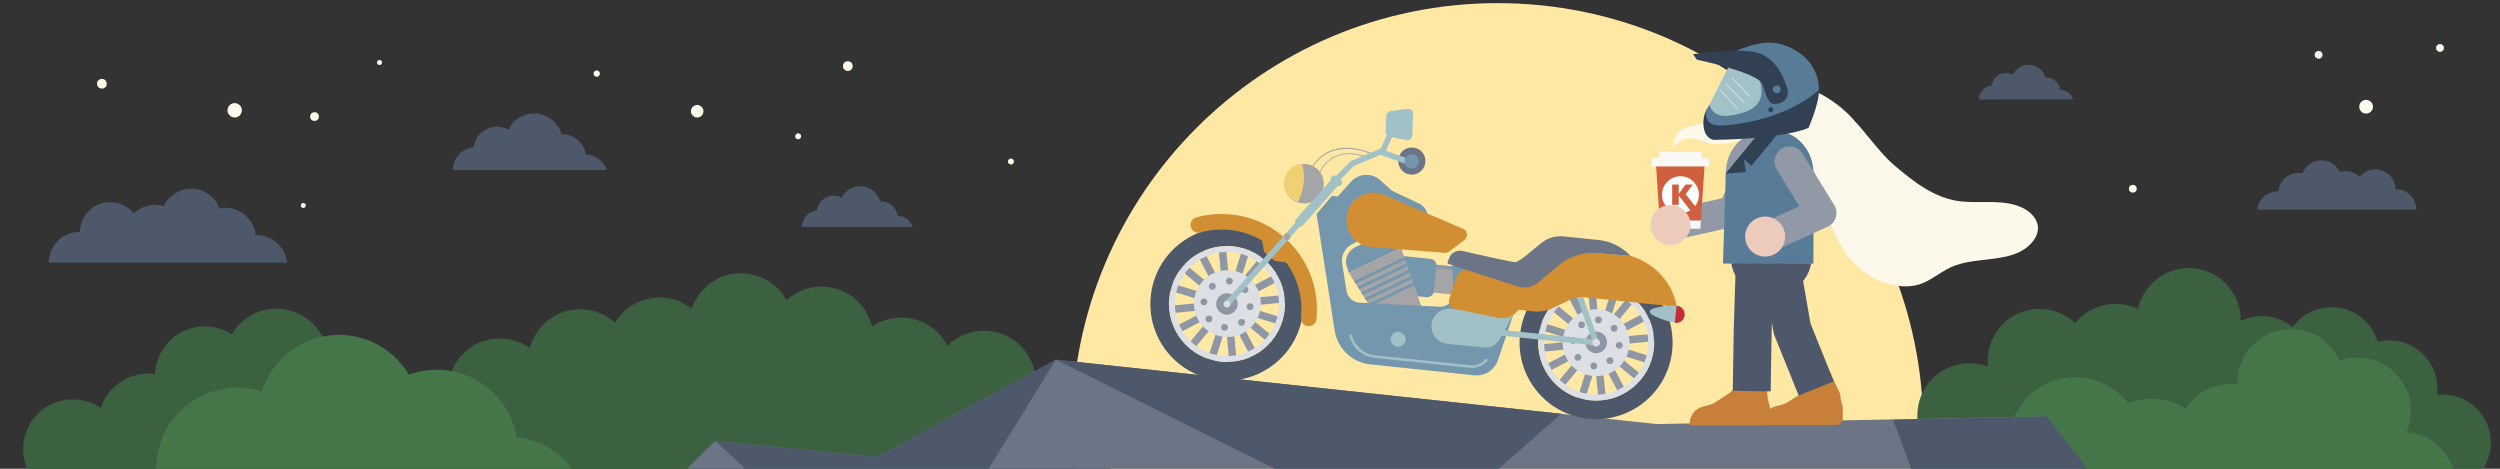 <?xml version="1.0" encoding="utf-8"?>
<!-- Generator: Adobe Illustrator 27.0.0, SVG Export Plug-In . SVG Version: 6.00 Build 0)  -->
<svg version="1.1" id="Layer_1" xmlns="http://www.w3.org/2000/svg" xmlns:xlink="http://www.w3.org/1999/xlink" x="0px" y="0px"
	 viewBox="0 0 1600 300" style="enable-background:new 0 0 1600 300;" xml:space="preserve">
<rect x="0" y="0" width="1600" height="300" fill="#333333" stroke="none"/>
<style type="text/css">
	.st0{fill:#FFE8A3;}
	.st1{fill:#3B6141;}
	.st2{fill:#447649;}
	.st3{fill:#6B7586;}
	.st4{fill:#4D596B;}
	.st5{fill:#9098A7;}
	.st6{fill:#A5A4A7;}
	.st7{fill:#7597AE;}
	.st8{fill:#8F97A5;}
	.st9{fill:#DCDFE4;}
	.st10{fill:#D28E32;}
	.st11{fill:#A1C1C7;}
	.st12{fill:#F1CF73;}
	.st13{fill:#C72C30;}
	.st14{fill:#C77F3A;}
	.st15{fill:none;stroke:#4D596B;stroke-width:24.27;stroke-linejoin:round;}
	.st16{fill:none;stroke:#9199A7;stroke-width:19.45;stroke-linecap:round;stroke-linejoin:round;}
	.st17{fill:#FDF9EA;}
	.st18{fill:#9199A7;}
	.st19{fill:#587B98;}
	.st20{fill:#CF5F3E;}
	.st21{fill:#F9F8F5;}
	.st22{fill:#FFFFFF;}
	.st23{fill:#314153;}
	.st24{fill:#A2C2C8;}
	.st25{fill:#DCECF0;}
	.st26{fill:#304153;}
	.st27{fill:#ECCBBD;}
	.st28{fill:#FFFAEB;}
</style>
<g>
	<path class="st0" d="M958.5,2C808,2,686,124,686,274.4c0,8.6,0.4,17.2,1.2,25.6h542.5c0.8-8.4,1.2-16.9,1.2-25.6
		C1230.9,124,1108.9,2,958.5,2z"/>
	<g>
		<path class="st1" d="M1434,206.9c0-0.7,0.1-1.3,0.1-2c0-15.6-10.8-29.1-26.1-32.5c-17.9-4-35.7,7.3-39.7,25.3
			c-13.9-6.6-30.4-2.8-40.1,9.1c-6.2-5.9-14.4-9.1-22.9-9.1c-18.4,0-33.2,14.9-33.2,33.3v3.6c-3.7-1.4-7.7-2.1-11.7-2.1c0,0,0,0,0,0
			c-18.4,0-33.3,14.9-33.3,33.3V300h234.3v-90.9l0,0C1453.1,204.4,1443,203.6,1434,206.9z"/>
		<path class="st1" d="M1563.4,252.5c-1.3,0-2.5,0.1-3.8,0.2c0.2-1.4,0.3-2.7,0.3-4.1c0-17-13.8-30.8-30.8-30.8
			c-2.5,0-5,0.3-7.4,0.9c-3.7-12.8-15.5-22.1-29.5-22.1c-10.3,0-19.4,5-24.9,12.8c-5.3-4.5-12.2-7.1-19.7-7.1
			c-17,0-30.8,13.8-30.8,30.8s13.8,30.8,30.8,30.8c10.3,0,19.4-5,24.9-12.8c5.3,4.5,12.2,7.1,19.7,7.1c2.5,0,5-0.3,7.4-0.9
			c3.7,12.8,15.5,22.1,29.5,22.1c1.3,0,2.5-0.1,3.8-0.2c-0.2,1.4-0.3,2.7-0.3,4.1c0,6.2,1.8,11.9,5,16.7h51.6c3.1-4.8,5-10.6,5-16.7
			C1594.1,266.3,1580.3,252.5,1563.4,252.5z"/>
	</g>
	<path class="st2" d="M1398.9,261.4c-11-6.6-24.6-8-37-3.4c-14.5-18.7-41.3-22.1-60-7.7c-7.6,5.9-13,14.1-15.3,23.5
		c-20.1-12.4-46.5-6.1-58.9,14.1c-2.3,3.8-4,7.9-5.1,12.2h347.5c-4.2-13-15.8-22.6-29.9-23.6c1.8-4.1,2.8-8.7,2.8-13.5
		c0-18.8-15.3-34.1-34.1-34.1c-4.1,0-8,0.7-11.6,2c-5.3-12-17.3-20.3-31.2-20.3c-18.8,0-34.1,15.3-34.1,34.1c0,0.5,0,1,0,1.5
		c-1.5-0.2-3-0.3-4.5-0.3C1415.5,245.8,1404.9,252,1398.9,261.4z"/>
	<path class="st1" d="M677.2,240.3C677.1,240.3,677.1,240.3,677.2,240.3c-4.9,0-9.7,1.1-14.2,3.2c-0.8-18.3-16.3-32.6-34.6-31.8
		c-8.3,0.3-16.1,3.8-22,9.6c-8.4-16.3-28.5-22.8-44.8-14.4c-1.2,0.6-2.4,1.3-3.5,2.1c-4.2-17.9-22.1-28.9-40-24.7
		c-5.5,1.3-10.6,4-14.7,7.8c-8.9-16.1-29.1-22-45.2-13.1c-7.3,4-12.9,10.7-15.5,18.6c-14.4-11.4-35.2-9-46.6,5.3
		c-0.9,1.2-1.8,2.4-2.5,3.7c-13.6-12.4-34.6-11.4-46.9,2.2c-3.6,4-6.2,8.8-7.6,13.9c-15-10.6-35.7-7-46.3,8
		c-3.1,4.4-5.1,9.5-5.8,14.9c-12.8-8.2-29.5-6.7-40.6,3.7c-5.6-11.3-17.1-18.4-29.7-18.4c-2.2,0-4.3,0.2-6.5,0.6c0-0.2,0-0.4,0-0.6
		c0-18.4-14.9-33.3-33.2-33.3c-12,0-22.8,6.4-28.7,16.4c-5-3.2-10.9-5.1-17.3-5.1c-17.1,0-31.1,13.5-31.8,30.5
		c-1.4-0.2-2.9-0.3-4.4-0.3c-14.1,0-26.1,9.2-30.3,22c-5.1-3.5-11.3-5.5-17.9-5.5c-17.6,0-31.8,14.2-31.8,31.8
		c0,4.5,0.9,8.8,2.6,12.7h693.1v-26.5C710.4,255.2,695.5,240.3,677.2,240.3z"/>
	<polygon class="st3" points="561.6,292.5 457.7,282.1 439.6,300 1332.2,300 1306.3,266.5 1060.2,271.4 675.8,230.2 	"/>
	<g>
		<path class="st2" d="M330.7,279.8c-4.8-28.2-31.6-47.2-59.9-42.4c-3.1,0.5-6.2,1.3-9.1,2.4c-14.6-24.6-46.3-32.8-71-18.3
			c-11,6.5-19.3,16.9-23.1,29.1c-27.3-8.7-56.5,6.3-65.2,33.6c-1.6,5.1-2.5,10.4-2.5,15.8h266.3C357.8,288.8,345,281.4,330.7,279.8z
			"/>
	</g>
	<g>
		<polygon class="st4" points="1310,266.5 1211.6,268.7 1223.1,300 1335.9,300 		"/>
		<polygon class="st4" points="457.7,282.1 477,300 632.7,300 675.8,230.2 561.6,292.5 		"/>
		<polygon class="st4" points="999.2,264.8 675.8,230.2 815.8,300 959.2,300 		"/>
	</g>
	<g>
		<path class="st5" d="M934.1,186.7l-20.9-2.2c-1.7-0.2-2.9-1.7-2.7-3.4l1-9.5c0.2-1.7,1.7-2.9,3.4-2.7l20.9,2.2
			c1.7,0.2,2.9,1.7,2.7,3.4l-1,9.5C937.3,185.6,935.8,186.9,934.1,186.7z"/>
		<polygon class="st5" points="938,172.9 939.6,175.6 936.7,174.5 		"/>
		<polygon class="st5" points="910.9,182.7 912.5,185.3 913.3,182.9 		"/>
		<path class="st6" d="M935.7,189.2l-20.9-2.2c-1.7-0.2-2.9-1.7-2.7-3.4l1-9.5c0.2-1.7,1.7-2.9,3.4-2.7l20.9,2.2
			c1.7,0.2,2.9,1.7,2.7,3.4l-1,9.5C938.9,188.2,937.4,189.4,935.7,189.2z"/>
		<path class="st7" d="M913,190.2l-24.6-2.6c-2.3-0.2-4-2.3-3.8-4.7l1.7-16c0.2-2.3,2.3-4,4.7-3.8l24.6,2.6c2.3,0.2,4,2.3,3.8,4.7
			l-1.7,16C917.4,188.7,915.3,190.4,913,190.2z"/>
		
			<rect x="782.9" y="157.7" transform="matrix(0.996 -9.428207e-02 9.428207e-02 0.996 -14.843 74.904)" class="st8" width="4.8" height="73.7"/>
		
			<rect x="748.8" y="195.8" transform="matrix(0.301 -0.954 0.954 0.301 360.021 887.577)" class="st8" width="73.4" height="4.8"/>
		
			<rect x="748.4" y="192.1" transform="matrix(0.996 -9.428207e-02 9.428207e-02 0.996 -14.843 74.904)" class="st8" width="73.7" height="4.8"/>
		
			<rect x="782.9" y="157.7" transform="matrix(0.298 -0.954 0.954 0.298 365.184 885.907)" class="st8" width="4.8" height="73.7"/>
		
			<rect x="782.9" y="157.7" transform="matrix(0.637 -0.771 0.771 0.637 134.926 675.729)" class="st8" width="4.8" height="73.7"/>
		
			<rect x="782.9" y="157.7" transform="matrix(0.886 -0.464 0.464 0.886 -0.663 386.365)" class="st8" width="4.8" height="73.7"/>
		
			<rect x="748.5" y="192.1" transform="matrix(0.637 -0.771 0.771 0.637 134.927 675.737)" class="st8" width="73.7" height="4.8"/>
		
			<rect x="748.4" y="192.1" transform="matrix(0.886 -0.464 0.464 0.886 -0.655 386.364)" class="st8" width="73.7" height="4.8"/>
		<path class="st4" d="M736.5,189.5c-2.8,26.9,16.7,51,43.6,53.8c26.9,2.8,51-16.7,53.8-43.6c2.8-26.9-16.7-51-43.6-53.8
			C763.4,143,739.3,162.5,736.5,189.5C736.5,189.4,736.5,189.5,736.5,189.5z M748.3,190.7c2.1-20.4,20.4-35.2,40.8-33.1
			c20.4,2.1,35.2,20.4,33.1,40.8c-2.1,20.4-20.4,35.2-40.8,33.1c0,0,0,0,0,0C761,229.4,746.2,211.1,748.3,190.7
			C748.3,190.7,748.3,190.7,748.3,190.7L748.3,190.7z"/>
		<path class="st9" d="M748.5,190.7c-2.1,20.3,12.6,38.5,32.9,40.6c20.3,2.1,38.5-12.6,40.6-32.9c2.1-20.3-12.6-38.5-32.9-40.6
			C768.8,155.7,750.7,170.4,748.5,190.7C748.5,190.7,748.5,190.7,748.5,190.7z M752.1,191.1c1.9-18.3,18.3-31.6,36.6-29.7
			s31.6,18.3,29.7,36.6c-1.9,18.3-18.3,31.6-36.6,29.7C763.5,225.8,750.2,209.4,752.1,191.1C752.1,191.1,752.1,191.1,752.1,191.1
			L752.1,191.1z"/>
		
			<ellipse transform="matrix(0.602 -0.799 0.799 0.602 157.293 704.612)" class="st9" cx="785.3" cy="194.6" rx="21.4" ry="21.4"/>
		<path class="st8" d="M787,177.7c-1.2-0.1-2.3,0.8-2.4,2c-0.1,1.2,0.8,2.3,2,2.4c1.2,0.1,2.3-0.8,2.4-2
			C789.2,179,788.3,177.9,787,177.7C787,177.7,787,177.7,787,177.7z"/>
		<path class="st8" d="M783.9,207.3c-1.2-0.1-2.3,0.8-2.4,2c-0.1,1.2,0.8,2.3,2,2.4c1.2,0.1,2.3-0.8,2.4-2
			C786.1,208.5,785.2,207.4,783.9,207.3C784,207.3,783.9,207.3,783.9,207.3z"/>
		<path class="st8" d="M770.7,191c-1.2-0.1-2.3,0.8-2.4,2c-0.1,1.2,0.8,2.3,2,2.4c1.2,0.1,2.3-0.8,2.4-2
			C772.8,192.2,771.9,191.1,770.7,191C770.7,191,770.7,191,770.7,191z"/>
		<path class="st8" d="M800.2,194.1c-1.2-0.1-2.3,0.8-2.4,2c-0.1,1.2,0.8,2.3,2,2.4c1.2,0.1,2.3-0.8,2.4-2
			C802.4,195.3,801.5,194.2,800.2,194.1C800.2,194.1,800.2,194.1,800.2,194.1z"/>
		<path class="st8" d="M773.9,201.9c-1.2-0.1-2.3,0.8-2.4,2c-0.1,1.2,0.8,2.3,2,2.4c1.2,0.1,2.3-0.8,2.4-2
			C776.1,203.1,775.2,202,773.9,201.9C774,201.9,773.9,201.9,773.9,201.9z"/>
		<path class="st8" d="M797,183.2c-1.2-0.1-2.3,0.8-2.4,2c-0.1,1.2,0.8,2.3,2,2.4c1.2,0.1,2.3-0.8,2.4-2
			C799.1,184.4,798.3,183.3,797,183.2C797,183.2,797,183.2,797,183.2z"/>
		<path class="st8" d="M794.8,204.1c-1.2-0.1-2.3,0.8-2.4,2c-0.1,1.2,0.8,2.3,2,2.4c1.2,0.1,2.3-0.8,2.4-2
			C797,205.3,796.1,204.2,794.8,204.1C794.8,204.1,794.8,204.1,794.8,204.1z"/>
		<path class="st8" d="M776.1,181c-1.2-0.1-2.3,0.8-2.4,2c-0.1,1.2,0.8,2.3,2,2.4c1.2,0.1,2.3-0.8,2.4-2
			C778.3,182.2,777.4,181.1,776.1,181C776.1,181,776.1,181,776.1,181z"/>
		<path class="st10" d="M825.2,168.3l-9.4-1.4l-6.7-5.6l-1.6-8.2C807.4,153.1,821.9,160.5,825.2,168.3z"/>
		<path class="st6" d="M844.9,110.8c0.2-0.7,6.5-17.8,29.1-10.2l0.2-0.6c-23.2-7.7-29.9,10.5-29.9,10.7L844.9,110.8z"/>
		<path class="st6" d="M839.4,108.3c2.8-5.3,7.4-9.3,13-11.4c7.9-2.9,17.4-1.9,28.2,3l0.3-0.6c-11-5-20.7-6.1-28.7-3.1
			c-5.7,2.2-10.5,6.4-13.3,11.8L839.4,108.3z"/>
		<path class="st7" d="M863.3,174.6l33.4-16l-4-4.5c-3-3.4-7.8-4.4-11.9-2.4l-13.6,6.6c-4.5,2.2-6.8,7.3-5.3,12.1L863.3,174.6z"/>
		<polygon class="st6" points="880.6,202.2 909.6,195.8 896.7,158.6 863.3,174.6 		"/>
		<polygon class="st7" points="903,176.7 903.6,178.5 874.5,192.4 873.5,190.8 		"/>
		<polygon class="st7" points="876.8,196.1 875.8,194.5 904.4,180.8 905,182.6 		"/>
		<polygon class="st7" points="900.2,168.6 900.8,170.4 869.9,185.1 868.9,183.5 		"/>
		<polygon class="st7" points="901.6,172.7 902.2,174.5 872.2,188.8 871.2,187.2 		"/>
		<polygon class="st7" points="898.8,164.5 899.4,166.3 867.6,181.5 866.6,179.9 		"/>
		<path class="st7" d="M874.5,127.7l-22.1-2.3l-9.8,11.5l11.6,74.7c1.8,11.5,11.1,20.4,22.7,21.6l66.6,7c6.7,0.7,13.1-3.4,15.2-9.8
			l9.2-27.2l6-17.4l-44.5-17l1,18.5c0.2,4.7-3.4,8.8-8.1,9c-0.3,0-0.6,0-0.9,0l-51.3-2.6c-4.2-0.2-7.6-3.3-8.3-7.4l-2.8-17.6
			c-0.8-5,1.7-10,6.2-12.4L880,149L874.5,127.7z"/>
		<path class="st11" d="M926.2,220c-6.2-0.6-10.7-6.2-10-12.4c0-0.1,0-0.3,0-0.4c1-6.1,6.5-10.3,12.6-9.6l39.5,4.1l-8.5,15.4
			c-2,3.7-6,5.8-10.2,5.3L926.2,220z"/>
		
			<rect x="1019.1" y="182.4" transform="matrix(0.996 -9.428207e-02 9.428207e-02 0.996 -16.123 97.286)" class="st8" width="4.8" height="73.7"/>
		
			<rect x="985.3" y="221.6" transform="matrix(0.301 -0.954 0.954 0.301 500.671 1131.117)" class="st8" width="73.4" height="4.8"/>
		
			<rect x="984.7" y="216.9" transform="matrix(0.996 -9.428207e-02 9.428207e-02 0.996 -16.124 97.287)" class="st8" width="73.7" height="4.8"/>
		
			<rect x="1019.1" y="182.4" transform="matrix(0.298 -0.954 0.954 0.298 507.285 1128.726)" class="st8" width="4.8" height="73.7"/>
		
			<rect x="1019.1" y="182.4" transform="matrix(0.637 -0.771 0.771 0.637 201.535 866.747)" class="st8" width="4.8" height="73.7"/>
		
			<rect x="1019.1" y="182.4" transform="matrix(0.886 -0.464 0.464 0.886 14.809 498.738)" class="st8" width="4.8" height="73.7"/>
		
			<rect x="984.7" y="216.9" transform="matrix(0.637 -0.771 0.771 0.637 201.536 866.756)" class="st8" width="73.7" height="4.8"/>
		
			<rect x="984.7" y="216.9" transform="matrix(0.886 -0.464 0.464 0.886 14.799 498.741)" class="st8" width="73.7" height="4.8"/>
		<path class="st4" d="M972.8,214.2c-2.8,26.9,16.7,51,43.6,53.8c26.9,2.8,51-16.7,53.8-43.6c2.8-26.9-16.7-51-43.6-53.8
			C999.7,167.7,975.6,187.3,972.8,214.2C972.8,214.2,972.8,214.2,972.8,214.2z M984.6,215.4c2.1-20.4,20.4-35.2,40.8-33.1
			c20.4,2.1,35.2,20.4,33.1,40.8s-20.4,35.2-40.8,33.1c0,0,0,0-0.1,0C997.2,254.1,982.4,235.8,984.6,215.4L984.6,215.4z"/>
		<path class="st9" d="M984.8,215.5c-2.1,20.3,12.6,38.5,32.9,40.6c20.3,2.1,38.5-12.6,40.6-32.9c2.1-20.3-12.6-38.5-32.9-40.6
			C1005.1,180.4,986.9,195.2,984.8,215.5z M988.4,215.8c1.9-18.3,18.3-31.6,36.6-29.7c18.3,1.9,31.6,18.3,29.7,36.6
			s-18.3,31.6-36.6,29.7c0,0,0,0,0,0C999.7,250.5,986.5,234.1,988.4,215.8z"/>
		<circle class="st9" cx="1021.5" cy="219.3" r="21.4"/>
		
			<ellipse transform="matrix(0.561 -0.828 0.828 0.561 266.963 941.919)" class="st8" cx="1021.5" cy="219.3" rx="6.9" ry="6.9"/>
		<path class="st8" d="M1023.2,202.5c-1.2-0.1-2.3,0.8-2.4,2c-0.1,1.2,0.8,2.3,2,2.4c1.2,0.1,2.3-0.8,2.4-2
			C1025.4,203.7,1024.5,202.6,1023.2,202.5C1023.3,202.5,1023.2,202.5,1023.2,202.5z"/>
		<path class="st8" d="M1020.2,232c-1.2-0.1-2.3,0.8-2.4,2c-0.1,1.2,0.8,2.3,2,2.4c1.2,0.1,2.3-0.8,2.4-2
			C1022.3,233.2,1021.4,232.2,1020.2,232C1020.2,232,1020.2,232,1020.2,232z"/>
		<path class="st8" d="M1006.9,215.7c-1.2-0.1-2.3,0.8-2.4,2c-0.1,1.2,0.8,2.3,2,2.4c1.2,0.1,2.3-0.8,2.4-2
			C1009.1,216.9,1008.2,215.8,1006.9,215.7C1006.9,215.7,1006.9,215.7,1006.9,215.7z"/>
		<path class="st8" d="M1036.5,218.8c-1.2-0.1-2.3,0.8-2.4,2s0.8,2.3,2,2.4c1.2,0.1,2.3-0.8,2.4-2
			C1038.6,220,1037.7,218.9,1036.5,218.8C1036.5,218.8,1036.5,218.8,1036.5,218.8z"/>
		<path class="st8" d="M1010.2,226.6c-1.2-0.2-2.3,0.6-2.5,1.8c-0.2,1.2,0.6,2.3,1.8,2.5c0.1,0,0.2,0,0.2,0c1.2,0.1,2.3-0.9,2.3-2.1
			C1012.2,227.8,1011.3,226.8,1010.2,226.6z"/>
		<path class="st8" d="M1033.2,207.9c-1.2-0.1-2.3,0.8-2.4,2s0.8,2.3,2,2.4c1.2,0.1,2.3-0.8,2.4-2
			C1035.4,209.1,1034.5,208,1033.2,207.9C1033.3,207.9,1033.2,207.9,1033.2,207.9z"/>
		
			<ellipse transform="matrix(0.235 -0.972 0.972 0.235 563.578 1178.457)" class="st8" cx="1030.8" cy="231" rx="2.2" ry="2.2"/>
		<path class="st8" d="M1012.4,205.7c-1.2-0.1-2.3,0.8-2.4,2c-0.1,1.2,0.8,2.3,2,2.4c1.2,0.1,2.3-0.8,2.4-2
			C1014.5,206.9,1013.6,205.8,1012.4,205.7C1012.4,205.7,1012.4,205.7,1012.4,205.7z"/>
		<path class="st6" d="M1021.7,217.1c-1.2-0.1-2.3,0.8-2.4,2c-0.1,1.2,0.8,2.3,2,2.4c1.2,0.1,2.3-0.8,2.4-2
			C1023.9,218.3,1023,217.2,1021.7,217.1C1021.8,217.1,1021.7,217.1,1021.7,217.1z"/>
		<path class="st6" d="M1021.8,216.8c-1.4-0.1-2.6,0.8-2.7,2.2s0.8,2.6,2.2,2.7c1.4,0.1,2.6-0.8,2.7-2.2
			C1024.1,218.2,1023.1,217,1021.8,216.8z"/>
		<path class="st7" d="M865.6,133.2l-9.5-7.4l8.5-9.5c4.9-5.4,13.2-5.9,18.6-1.1c0,0,0,0,0.1,0.1l7.6,6.8l17.2,8.1
			c3.8,1.8,6.1,5.8,5.7,10v0.1L865.6,133.2z"/>
		<path class="st10" d="M937.3,153.5c1.8-1.4,2.1-4,0.7-5.8c-0.4-0.5-1-1-1.6-1.2l-50.5-21.8c-8.7-3.8-18.9,0.2-22.7,8.9
			c-0.7,1.6-1.2,3.3-1.3,5.1l0,0.4c-1,9.5,5.8,18,15.3,19c0.2,0,0.3,0,0.5,0l46.9,3.7c1,0.1,2-0.2,2.8-0.8L937.3,153.5z"/>
		
			<ellipse transform="matrix(0.902 -0.432 0.432 0.902 31.374 372.315)" class="st6" cx="834.4" cy="117.2" rx="12.6" ry="12.6"/>
		<path class="st12" d="M833.2,104.6c2.5,8.2,1.5,17.1-2.5,24.6c-6.7-2.1-10.3-9.2-8.2-15.9C824,108.6,828.2,105.1,833.2,104.6z"/>
		<path class="st10" d="M837,208.7c2.7,0.3,5.2-1.7,5.5-4.4c3.5-33.5-20.8-63.5-54.3-67c-7.5-0.8-15.1-0.2-22.4,1.8
			c-2.7,0.6-4.4,3.3-3.7,6c0.6,2.7,3.3,4.4,6,3.7c0.1,0,0.3-0.1,0.4-0.1c27.2-7.4,55.2,8.7,62.6,35.8c1.7,6.1,2.2,12.4,1.5,18.7
			C832.3,205.9,834.3,208.4,837,208.7z"/>
		<path class="st8" d="M786,187.7c-3.8-0.4-7.2,2.4-7.6,6.1s2.4,7.2,6.1,7.6c3.8,0.4,7.2-2.4,7.6-6.1
			C792.5,191.5,789.8,188.1,786,187.7C786,187.7,786,187.7,786,187.7z"/>
		<path class="st11" d="M785.1,196.4c0.6,0.1,1.2-0.2,1.6-0.6l67.9-76.4c0.7-0.7,0.7-1.9,0-2.6c-0.7-0.7-1.9-0.7-2.6,0
			c-0.1,0.1-0.1,0.1-0.2,0.2l-67.9,76.4c-0.7,0.8-0.6,2,0.2,2.6C784.3,196.2,784.7,196.4,785.1,196.4z"/>
		<path class="st11" d="M831.5,145.1c1,0.1,1.9-0.3,2.5-1l21.4-24.1c1.3-1,1.5-2.9,0.4-4.2s-2.9-1.5-4.2-0.4
			c-0.3,0.2-0.5,0.4-0.6,0.7l-21.4,24c-1.1,1.2-1,3.1,0.2,4.2C830.3,144.8,830.9,145.1,831.5,145.1z"/>
		<path class="st9" d="M785.5,192.4c-1.2-0.1-2.3,0.8-2.4,2c-0.1,1.2,0.8,2.3,2,2.4c1.2,0.1,2.3-0.8,2.4-2
			C787.6,193.6,786.7,192.5,785.5,192.4C785.5,192.4,785.5,192.4,785.5,192.4z"/>
		<path class="st6" d="M823.9,149.3c-1.2-0.1-2.3,0.8-2.4,2c-0.1,1.2,0.8,2.3,2,2.4c1.2,0.1,2.3-0.8,2.4-2
			C826,150.6,825.1,149.5,823.9,149.3C823.9,149.3,823.9,149.3,823.9,149.3z"/>
		
			<ellipse transform="matrix(0.307 -0.952 0.952 0.307 527.823 931.584)" class="st3" cx="903.6" cy="103.3" rx="8.7" ry="8.7"/>
		<path class="st10" d="M968.3,182l-25.2-9.3c-4.4-1.6-9.4,0.6-11,5.1c0,0.1-0.1,0.2-0.1,0.2l-4.5,13.5c-0.8,2.5,0.5,5.3,3.1,6.1
			c0.2,0.1,0.4,0.1,0.5,0.1l27.7,5.7c6.1,1.2,12.2-2.1,14.4-7.9l0.6-1.5c1.8-4.8-0.6-10.2-5.4-12C968.4,182.1,968.4,182.1,968.3,182
			z"/>
		<path class="st11" d="M856.4,115.4c0.6,0.1,1.1-0.1,1.5-0.5l8.6-8.7l17-7.1l16,5.7c0.9,0.5,2,0.2,2.5-0.7c0.5-0.9,0.2-2-0.7-2.5
			c-0.2-0.1-0.4-0.2-0.5-0.2l-16.7-6c-0.4-0.2-0.9-0.2-1.3,0l-18,7.5c-0.2,0.1-0.4,0.2-0.6,0.4l-8.9,9c-0.7,0.7-0.7,1.9,0,2.6
			C855.6,115.2,856,115.4,856.4,115.4z"/>
		
			<rect x="881.1" y="89" transform="matrix(0.409 -0.913 0.913 0.409 441.858 863.567)" class="st11" width="12.4" height="3.6"/>
		<path class="st11" d="M889.3,87.4l10.7,2.3c1.7,0.4,3.4-0.7,3.8-2.5c0-0.2,0.1-0.4,0.1-0.5l0.5-13.8c0.1-1.8-1.3-3.2-3.1-3.3
			c-0.2,0-0.4,0-0.5,0l-10.8,1.5c-1.5,0.2-2.7,1.5-2.8,3l-0.4,10.1C886.7,85.7,887.8,87.1,889.3,87.4z"/>
		<path class="st7" d="M904,98.7c-2.5-0.3-4.8,1.6-5.1,4.1c-0.3,2.5,1.6,4.8,4.1,5.1c2.5,0.3,4.8-1.6,5.1-4.1c0,0,0,0,0,0
			C908.4,101.3,906.6,99,904,98.7C904.1,98.7,904,98.7,904,98.7z"/>
		<path class="st11" d="M895.3,212.4c-2.6-0.3-5,1.6-5.2,4.3c-0.3,2.6,1.6,5,4.3,5.2c2.6,0.3,5-1.6,5.2-4.3
			C899.8,215,897.9,212.7,895.3,212.4C895.3,212.4,895.3,212.4,895.3,212.4z"/>
		<path class="st11" d="M879.7,229l61.2,6.4c4.2,0.4,8.4-1.3,11-4.5c0.3-0.4,0.2-0.9-0.1-1.1c-0.3-0.3-0.9-0.2-1.1,0.1c0,0,0,0,0,0
			c-2.3,2.8-5.9,4.3-9.6,3.9l-61.2-6.4c-6.3-0.7-11.7-4.8-14-10.8l-0.8-2.1c-0.2-0.4-0.6-0.6-1.1-0.5c-0.4,0.2-0.6,0.6-0.5,1
			c0,0,0,0,0,0l0.8,2.1C866.8,223.7,872.7,228.3,879.7,229z"/>
		<path class="st11" d="M959.9,214.7l61.4,6.4c1,0.1,1.9-0.7,2-1.7c0-0.3,0-0.5-0.1-0.8l-16.2-46.3c-0.3-1-1.4-1.5-2.4-1.1
			c-1,0.3-1.5,1.4-1.1,2.4l15.2,43.5l-58.5-6.1c-1,0-1.9,0.8-1.9,1.8C958.3,213.8,959,214.6,959.9,214.7L959.9,214.7z"/>
		<path class="st10" d="M1008.6,160.7l35,3.1c0,0,24.5,5.9,29.6,32.6l-60.3-6.3c-2.4-0.3-4.8,0.2-7,1.2l-12,5.8
			c-3.8,1.9-8.1,2.6-12.3,2.2l-32-3.4C949.5,195.9,989.2,163.5,1008.6,160.7z"/>
		<path class="st3" d="M1043.6,163.8L1043.6,163.8c-5.5-5.8-12.7-9.4-20.6-10.2l-22-2.3c-5.3-0.6-10.7,1-14.8,4.4l-9.7,8
			c-7.2,5.9-16.4,8.7-25.6,7.7l-21.5-1.6l42.2,13.6c4.3,1.4,9,0.5,12.5-2.4l14-11.6c6.7-5.5,15.2-8.2,23.9-7.4L1043.6,163.8z"/>
		<path class="st9" d="M1021.8,216.8c-1.4-0.1-2.6,0.8-2.7,2.2s0.8,2.6,2.2,2.7c1.4,0.1,2.6-0.8,2.7-2.2
			C1024.1,218.2,1023.1,217,1021.8,216.8z"/>
		<path class="st11" d="M1055.8,199.3c-0.3,3,13.1,6.9,16.2,7.2c3,0.4,5.8-1.6,6.2-4.6s-1.6-5.8-4.6-6.2c-0.2,0-0.3,0-0.5,0
			C1070.1,195.3,1056.1,196.3,1055.8,199.3z"/>
		<path class="st13" d="M1071.9,206.6c3,0.4,5.8-1.6,6.2-4.6c0.4-3-1.6-5.8-4.6-6.2c-0.2,0-0.3,0-0.5,0L1071.9,206.6z"/>
		<path class="st3" d="M970.3,167.8c-0.8,0.4-23.2-4.6-34.3-7.2c-3.6-0.8-7.2,1.1-8.5,4.5l-1,2.5c-0.2,0.6,0.1,1.2,0.6,1.4
			c0,0,0.1,0,0.1,0l34.6,9.8L970.3,167.8z"/>
		<path class="st11" d="M852.5,116.6l2.4,2c1.1,0.9,2.6,0.7,3.5-0.3c0,0,0,0,0,0l0,0c0.9-1.1,0.7-2.6-0.3-3.5c0,0,0,0,0,0l-2.4-2
			c-1.1-0.9-2.7-0.7-3.5,0.3c0,0,0,0,0,0l0,0C851.3,114.1,851.4,115.7,852.5,116.6z"/>
	</g>
	<g>
		<path class="st14" d="M1175,272h-47.2l0.3-2.6c0.6-4.5,3.8-8.1,8.1-9.3l4.9-1.3c1-0.3,2-0.7,2.8-1.2l9.8-6.4
			c1.3-0.9,2.3-2.3,2.5-3.9l2.8-17.5l8.6,0.9l10.2,21.6c0,1.7,0.2,3.4,0.8,5.1l0,0c0.5,1.5,0.8,3.1,0.8,4.8v5.2
			C1179.6,269.9,1177.5,272,1175,272C1175,272,1175,272,1175,272z"/>
		<path class="st14" d="M1128.4,272.2h-47.2l0.3-2.6c0.6-4.5,3.8-8.1,8.1-9.3l4.9-1.3c1-0.3,2-0.7,2.8-1.2l9.8-6.4
			c1.3-0.9,2.3-2.3,2.5-3.9l2.8-17.5l14.4-0.5l4.4,23c0,1.7,0.2,3.4,0.8,5.1l0,0c0.5,1.5,0.8,3.1,0.8,4.8v5.2
			C1133.1,270.1,1131,272.2,1128.4,272.2C1128.5,272.2,1128.4,272.2,1128.4,272.2z"/>
		<polyline class="st15" points="1123,170.4 1121.7,212.4 1121.1,250.3 		"/>
		<polyline class="st15" points="1140.4,172.6 1147,210.4 1162.4,248.6 		"/>
		<path class="st4" d="M1136.6,187.9h-6c-12.6,0-22.8-10.1-22.8-22.7l0,0l50.5,0.1h-0.1c0,0.9,1.1,1.7,1,2.6
			C1157.8,179.3,1148.1,187.9,1136.6,187.9z"/>
		<polyline class="st16" points="1128.9,96.2 1108.6,135.4 1076.5,142.6 		"/>
		<path class="st17" d="M1070.8,95c9.3-12.4,18.7-3.3,24.9-2.9c20.8,1.6,34-14,51.1-4.2c19.7,11.3,16.6,61.6,43.6,84.3
			c6.7,5.6,14.8,9.2,23.4,10.6c4.9,0.8,9.9,0.6,14.6-0.8c7.3-2.3,13.2-7.8,20.2-11c16.5-7.5,38.7-1.9,51.2-15.1
			c2.7-2.8,4.6-6.4,4.5-10.3c-0.2-5.4-4.5-9.8-9.3-12.3c-12.2-6.3-26.9-2.8-40.6-4.5c-16.2-2-29.2-12.1-41.7-22.7
			s-23.3-29-36.4-38.8c-18.3-13.7-31.1-16-59.7-7.7c-8.8,2.5-16.1,7.3-23.5,17.2c-4.2,5.6-22.4,0-22.4,18.2"/>
		<path class="st18" d="M1135.6,83.8h-6.2c-13.8,0-24.9,12.1-24.9,27.1l3.2,57.4l52.8,0.2v-57.6
			C1160.5,95.9,1149.3,83.8,1135.6,83.8z"/>
		<path class="st19" d="M1104.5,111l-1.8,57.7h57.8l0.1-57.7c0-15-11.2-27.2-24.9-27.2h-6.2L1104.5,111z"/>
		<polygon class="st20" points="1088.6,141.2 1090.9,106.3 1059.9,106.3 1062.2,141.2 		"/>
		<polygon class="st21" points="1061.9,101.2 1061.9,97.2 1088.9,97.2 1088.9,101.2 1093.7,101.2 1093.7,106.5 1057.1,106.5 
			1057.1,101.2 		"/>
		<path id="path4659" class="st22" d="M1078.8,124.3l4.6-6.2h-4.7l-4.3,6v-6h-4.2v13h4.2v-6l7.4,9.5c-1.9,1.2-4.1,1.8-6.3,1.8
			c-6.5,0-11.8-5.3-11.8-11.8s5.3-11.8,11.8-11.8c6.5,0,11.8,5.3,11.8,11.8c0,2.6-0.8,5.2-2.4,7.3L1078.8,124.3z"/>
		<polygon class="st21" points="1062.2,141.2 1062.6,146.4 1088.2,146.4 1088.6,141.2 		"/>
		<path class="st23" d="M1092.2,70.1c-1.9,3.7-2.5,8-1.7,12.1c1.3,7,6.3,7.3,6.3,7.3s41.9-0.1,60.6-7.6c0,0,7.3-16.4,6.7-24.8
			C1156.5,56.7,1110.7,86.3,1092.2,70.1z"/>
		<path class="st24" d="M1106.6,41.9l-13,26.1c0,0,4.4,20.7,34.9,1C1132.5,65.8,1131,36.3,1106.6,41.9z"/>
		<path class="st19" d="M1102.5,80.3c41.8-2.9,61.6-22.8,61.6-22.8c0.1-17.5-14.7-27.5-26.8-29.8s-27.8,5.6-27.8,5.6l16.7,17.9
			c5.4,17.2-8.1,21.2-19.4,22.8s-12.7-7-12.7-7l-2,3.1C1092.2,70.1,1089,81.3,1102.5,80.3z"/>
		<path class="st23" d="M1086,38.2c0,0,35.8,7.5,41.3,14.6c1.9,2.5,3.3,13.1,7.6,13.7s11.7-2.4,8.6-11.2
			c-2.2-6.1-6.5-17.2-17.6-21.2s-42.4,0.6-42.4,0.6L1086,38.2z"/>
		<path class="st19" d="M1134.6,57.4c0.1,1.4,1.3,2.4,2.7,2.3c1.4-0.1,2.4-1.3,2.3-2.7s-1.3-2.4-2.7-2.3c0,0,0,0,0,0
			C1135.5,54.9,1134.5,56.1,1134.6,57.4z"/>
		<path class="st23" d="M1131.6,70.3c0.1,0.9,0.9,1.6,1.8,1.5c0.9-0.1,1.6-0.9,1.5-1.7c-0.1-0.9-0.8-1.6-1.8-1.6
			C1132.3,68.6,1131.6,69.4,1131.6,70.3C1131.6,70.3,1131.6,70.3,1131.6,70.3z"/>
		<path class="st25" d="M1120,62.1c-0.1,0-0.1,0-0.2-0.1l-11.6-12.2c-0.1-0.1-0.1-0.2,0-0.3c0,0,0,0,0,0c0.1-0.1,0.2-0.1,0.3,0
			c0,0,0,0,0,0l11.6,12.2c0.1,0.1,0.1,0.2,0,0.3C1120.1,62.1,1120.1,62.1,1120,62.1z"/>
		<path class="st25" d="M1116.2,66c-0.1,0-0.1,0-0.2-0.1l-11.5-12.2c-0.1-0.1,0-0.2,0.1-0.3c0.1,0,0.2,0,0.2,0l11.6,12.2
			c0.1,0.1,0.1,0.2,0,0.3C1116.3,66,1116.2,66,1116.2,66L1116.2,66z"/>
		<path class="st25" d="M1112.3,69.9c-0.1,0-0.1,0-0.2-0.1l-11.6-12.2c-0.1-0.1-0.1-0.2,0-0.3c0.1-0.1,0.2-0.1,0.3,0c0,0,0,0,0,0
			l11.6,12.2c0.1,0.1,0.1,0.2,0,0.3c0,0,0,0,0,0C1112.4,69.9,1112.4,69.9,1112.3,69.9L1112.3,69.9z"/>
		<polygon class="st26" points="1126.6,84 1138.1,85.2 1120.9,106.1 1116.1,102 1117.4,110.1 1104.4,111.1 		"/>
		<circle class="st27" cx="1069.1" cy="144" r="12.8"/>
		<polyline class="st16" points="1133.3,150.9 1165.6,136.3 1145.4,103.4 		"/>
		<circle class="st27" cx="1129.7" cy="151.4" r="12.8"/>
	</g>
	<path class="st4" d="M1546.4,134.2c0,0,0-0.1,0-0.1c0-7.2-5.8-13-12.9-13h-0.3c-0.1-7.1-6-12.8-13.2-12.7c-3.8,0.1-7.4,1.8-9.8,4.8
		c-3.4-3.3-8.3-4.4-12.7-3.1c-3-6.5-10.7-9.3-17.2-6.3c-3.1,1.4-5.4,4-6.6,7.2c-0.9-0.2-1.7-0.3-2.6-0.3c-6.7,0-12.3,5.1-12.9,11.8
		c-0.2,0-0.4,0-0.6,0c-6.6,0-12.2,5.1-12.9,11.7L1546.4,134.2z"/>
	<path class="st4" d="M1326.9,63.6c-1.2-3.5-4.5-6-8.3-6.1c-0.6-4.5-4.5-7.9-9.1-7.9c-0.2,0-0.3,0-0.4,0c-1.7-5.9-7.9-9.4-13.8-7.7
		c-3.1,0.9-5.7,3-7.1,5.9c-1.4-0.8-2.9-1.1-4.4-1.1c-4.6,0-8.5,3.4-9.1,8c-4.6,0.5-8.1,4.4-8.2,9L1326.9,63.6z"/>
	<path class="st4" d="M31.3,168.1c0-0.1,0-0.1,0-0.2c0-10.7,8.7-19.4,19.4-19.4h0.4c0.2-10.7,9-19.3,19.7-19.1
		c5.8,0.1,11.2,2.7,14.8,7.2c5.1-4.9,12.4-6.7,19.1-4.6c4.5-9.7,16.1-13.9,25.8-9.4c4.6,2.1,8.2,6,9.9,10.7
		c10.6-2.1,20.8,4.8,22.9,15.3c0.1,0.6,0.2,1.3,0.3,2c0.3,0,0.6,0,0.8,0c10,0,18.3,7.6,19.3,17.5L31.3,168.1z"/>
	<path class="st4" d="M584.1,145.2c-1.5-4.2-5.3-7-9.7-7.2c-0.8-5.3-5.3-9.2-10.7-9.2c-0.2,0-0.3,0-0.5,0c-2-7-9.2-11.1-16.2-9.1
		c-3.6,1-6.7,3.5-8.3,6.9c-5.2-2.9-11.8-1-14.6,4.2c-0.7,1.2-1.1,2.5-1.3,3.8c-5.4,0.6-9.5,5.1-9.6,10.6L584.1,145.2z"/>
	<path class="st4" d="M388.4,108.8c-2-5.8-7.4-9.7-13.5-10c-1.1-7.4-7.4-12.8-14.8-12.8c-0.2,0-0.5,0-0.7,0
		c-2.7-9.7-12.8-15.4-22.5-12.7c-5.1,1.4-9.3,4.9-11.6,9.7c-7.3-4-16.4-1.3-20.4,5.9c-0.9,1.6-1.5,3.4-1.7,5.3
		c-7.5,0.8-13.3,7.1-13.4,14.7L388.4,108.8z"/>
	<g>
		<circle class="st28" cx="1365" cy="120.8" r="2.5"/>
		<circle class="st28" cx="1483.9" cy="35.1" r="2.5"/>
		<circle class="st28" cx="1561.6" cy="30.7" r="2.5"/>
		<circle class="st28" cx="1514.3" cy="68.3" r="4.4"/>
		<g>
			<circle class="st28" cx="194.1" cy="131.5" r="1.6"/>
			<circle class="st28" cx="242.9" cy="40" r="1.6"/>
			<circle class="st28" cx="510.8" cy="87.2" r="1.9"/>
			<circle class="st28" cx="647" cy="103.4" r="1.9"/>
			<circle class="st28" cx="446.2" cy="71.2" r="4"/>
			<circle class="st28" cx="201.3" cy="74.6" r="2.8"/>
			<circle class="st28" cx="542.6" cy="42.3" r="3.1"/>
			<circle class="st28" cx="65.2" cy="53.6" r="3.1"/>
			<circle class="st28" cx="150.2" cy="70.6" r="4.6"/>
			<circle class="st28" cx="381.9" cy="47.1" r="2"/>
		</g>
	</g>
</g>
</svg>

